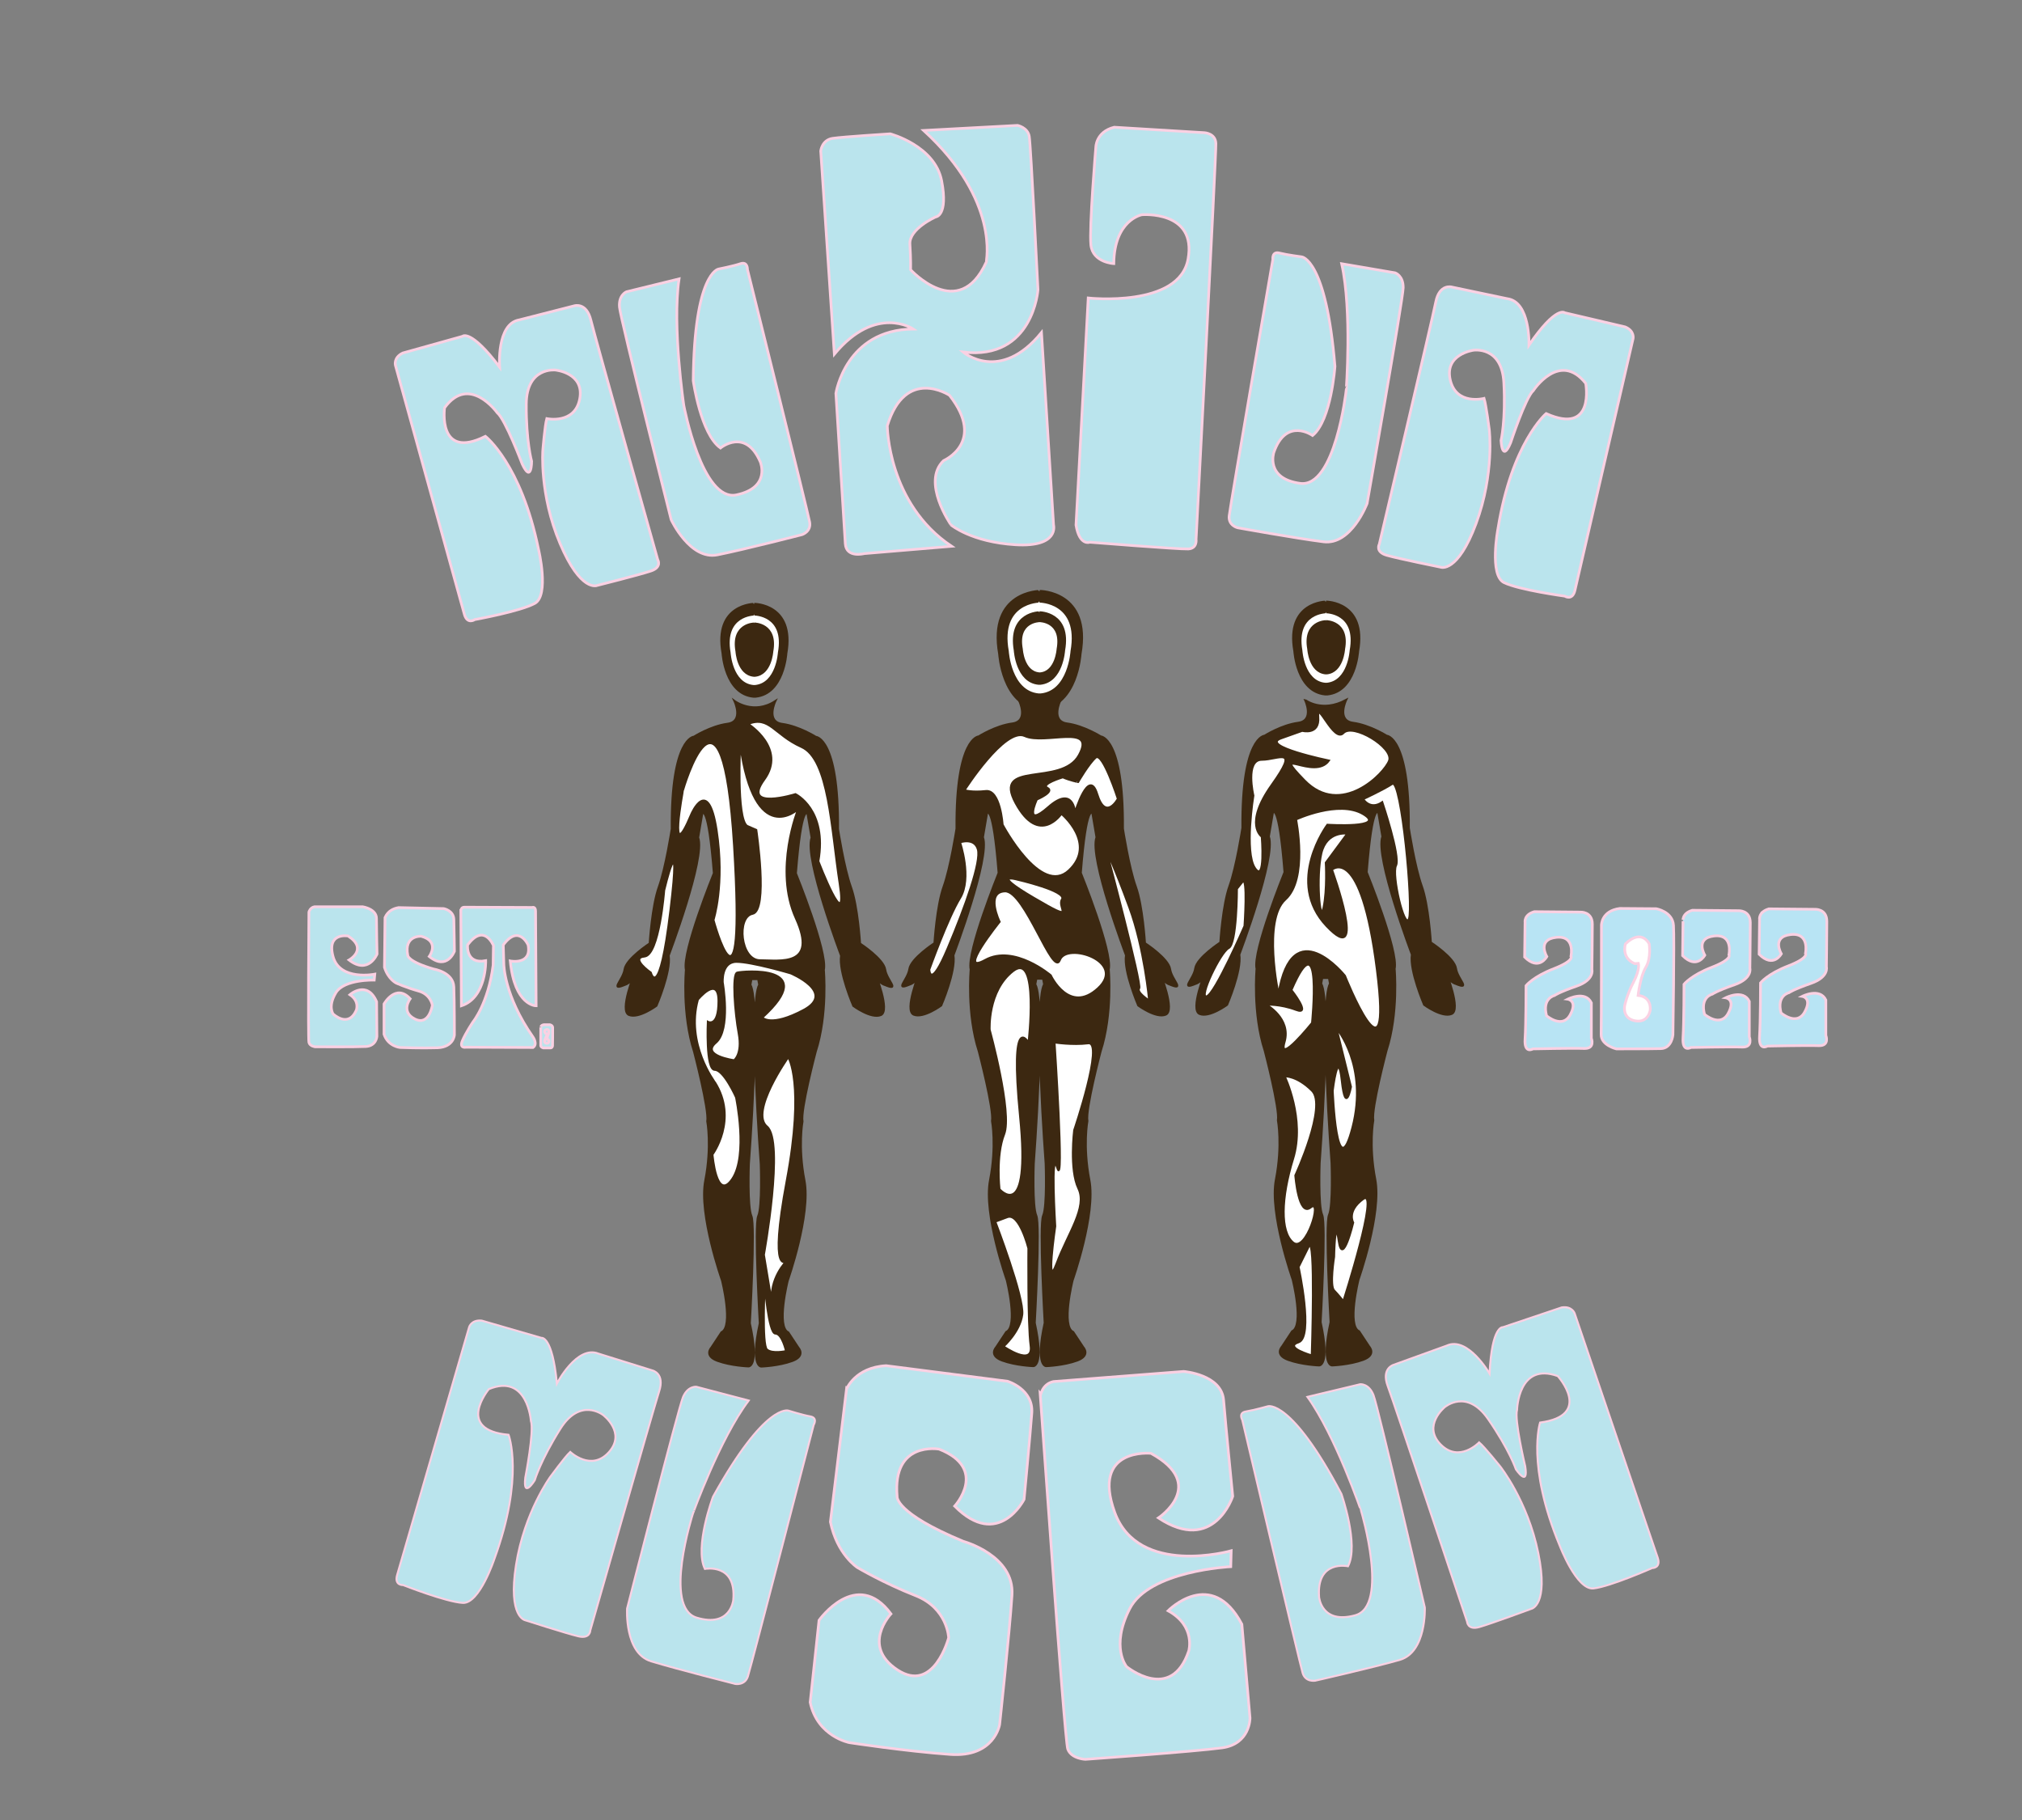 <?xml version="1.0" encoding="utf-8"?>
<!-- Generator: Adobe Illustrator 25.4.5, SVG Export Plug-In . SVG Version: 6.00 Build 0)  -->
<svg version="1.1" id="Layer_1" xmlns="http://www.w3.org/2000/svg" xmlns:xlink="http://www.w3.org/1999/xlink" x="0px" y="0px"
	 viewBox="0 0 1440 1296" style="enable-background:new 0 0 1440 1296;" xml:space="preserve">
<rect x="0" y="0" width="1440" height="1296" fill="#808080" stroke="none"/>
<style type="text/css">
	.st0{fill:none;stroke:#63C086;stroke-width:1.94;stroke-miterlimit:10;}
	.st1{fill:none;stroke:#63C086;stroke-width:1.419;stroke-miterlimit:10;}
	.st2{fill:none;stroke:#63C086;stroke-width:2.127;stroke-miterlimit:10;}
	.st3{fill:none;stroke:#B14D9D;stroke-width:1.902;stroke-miterlimit:10;}
	.st4{fill:none;stroke:#B14D9D;stroke-width:1.755;stroke-miterlimit:10;}
	.st5{fill:none;stroke:#B14D9D;stroke-width:0.951;stroke-miterlimit:10;}
	.st6{fill:none;stroke:#B14D9D;stroke-width:1.784;stroke-miterlimit:10;}
	.st7{fill:none;stroke:#B14D9D;stroke-width:1.749;stroke-miterlimit:10;}
	.st8{fill:none;stroke:#B14D9D;stroke-width:1.865;stroke-miterlimit:10;}
	.st9{fill:none;stroke:#B14D9D;stroke-width:1.72;stroke-miterlimit:10;}
	.st10{fill:#63C086;stroke:#9BCB4D;stroke-width:1.94;stroke-miterlimit:10;}
	.st11{fill:#63C086;stroke:#9BCB4D;stroke-width:0.75;stroke-miterlimit:10;}
	.st12{fill:#FFFFFF;stroke:#9BCB4D;stroke-width:0.75;stroke-miterlimit:10;}
	.st13{fill:#BAE4ED;stroke:#FAD1E3;stroke-width:1.94;stroke-miterlimit:10;}
	.st14{fill:#BAE4ED;stroke:#FAD1E3;stroke-width:1.419;stroke-miterlimit:10;}
	.st15{fill:#3C2811;stroke:#3C2811;stroke-width:1.419;stroke-miterlimit:10;}
	.st16{fill:#FFFFFF;stroke:#3C2811;stroke-width:1.419;stroke-miterlimit:10;}
	.st17{fill:#B8E4F4;stroke:#FAD1E3;stroke-width:1.94;stroke-miterlimit:10;}
	.st18{fill:#FFFFFF;stroke:#FAD1E3;stroke-width:1.94;stroke-miterlimit:10;}
</style>
<g>
	<path class="st0" d="M-847.4,967.4l86.5,11.1c0,0,18.5,5.6,17.2,22.7c-1.3,17.2-5.5,61.4-5.5,61.4s-18.2,36.2-49.4,4.8
		c0,0,24.4-26.6-11.1-40.6c0,0-33.4-6-29.9,33.7c0,0-1.9,11.7,47.2,32c0,0,36.5,9.9,34.6,38.3s-8.8,92.1-8.8,92.1
		s-3.7,23.5-35.1,21.3s-71.9-8.4-71.9-8.4s-22.8-4.3-27.9-28.7l6.3-58.4c0,0,26.7-37.7,51.2-4.6c0,0-21.5,22.7,4.6,39.9
		c26.2,17.2,36.5-22.9,36.5-22.9s-0.7-21-23.6-30c-22.9-9-41.4-20-41.4-20s-14.5-9.3-19.2-32.5l11.5-94.8
		C-875.4,984.1-869.6,968.6-847.4,967.4z"/>
	<path class="st1" d="M-945.3,992.2l-37.3-9.8c0,0-6.1-0.7-9.5,7.4s-39.8,150.5-39.8,150.5s-2,31.8,17.1,37.6s59.9,16.1,59.9,16.1
		s6.8,1.3,9-5.3s46.9-179.2,46.9-179.2s3.1-5-2.5-6c-5.6-1-15.5-4.1-15.5-4.1s-16.3-6.1-53.7,61.3c0,0-13.4,35.9-5.8,51.4
		c0,0,22.7-4.4,20.2,22.3c0,0-2,19.7-26.1,12.4s-2.7-73.8-2.7-73.8S-966,1019.6-945.3,992.2z"/>
	<path class="st1" d="M-1104.4,1148.7c0,0-12.6-1.8-6.7-39.4c5.9-37.6,24.5-62.9,24.5-62.9s10.4-14.2,14.1-17.6
		c0,0,14.9,14.2,27.5,0.2c12.6-14-4.1-26.5-4.1-26.5s-16.2-12.8-30.4,9.8c-14.2,22.6-18.3,36.7-18.3,36.7s-8.5,13.8-6.7-1.9
		c0,0,6.5-33.4,4-40.4c0,0-2.4-34.1-30-22.6c0,0-24.2,29.1,14.1,32.5c0,0,11.3,29.9-10.1,88.3c0,0-10.6,32.2-22.6,31.4
		c-12-0.7-42.4-12.7-42.4-12.7s-6.4,0.4-4.3-7.1c2.2-7.5,51.3-176.6,51.3-176.6s1.6-5.4,9-4.6l42.5,12.3c0,0,7.8-1.8,11,32.5
		c0,0,14.2-27.5,29.6-21.3l38.5,12c0,0,8.9,2.1,4.7,14.9c-4.1,12.8-49,170.1-49,170.1s0,6.3-8.5,4.3S-1104.4,1148.7-1104.4,1148.7z"
		/>
	<path class="st1" d="M-547.4,989.7l37.6-9c0,0,6.1-0.6,9.4,7.6c3.3,8.1,36.6,151.4,36.6,151.4s1.3,31.8-17.9,37.3
		c-19.2,5.5-60.2,14.8-60.2,14.8s-6.9,1.2-8.9-5.5c-2-6.6-43-180.2-43-180.2s-3-5.1,2.6-6s15.6-3.7,15.6-3.7s16.5-5.7,52.4,62.4
		c0,0,12.7,36.2,4.7,51.5c0,0-22.6-4.9-20.6,21.9c0,0,1.6,19.7,25.8,13c24.3-6.7,4.3-73.7,4.3-73.7S-527.4,1017.4-547.4,989.7z"/>
	<path class="st1" d="M-387.9,1140.6c0,0,12.5-2.4,4.9-39.7c-7.5-37.3-27.2-61.8-27.2-61.8s-11-13.7-14.9-17c0,0-14.2,14.9-27.4,1.5
		s2.9-26.6,2.9-26.6s15.6-13.5,30.8,8.4c15.2,21.9,19.9,35.9,19.9,35.9s9.1,13.4,6.6-2.2c0,0-7.9-33-5.8-40.2c0,0,0.8-34.2,29-24
		c0,0,25.5,28-12.6,33.1c0,0-9.9,30.3,14,87.7c0,0,12,31.6,24,30.4c11.9-1.3,41.8-14.5,41.8-14.5s6.4,0.1,4-7.3
		c-2.5-7.4-59.2-174.1-59.2-174.1s-1.8-5.3-9.2-4.2l-41.9,14.1c0,0-7.8-1.5-9.5,33c0,0-15.5-26.8-30.5-19.9l-37.9,13.7
		c0,0-8.8,2.5-4.1,15.1c4.7,12.6,56.5,167.7,56.5,167.7s0.3,6.3,8.7,3.9S-387.9,1140.6-387.9,1140.6z"/>
	<path class="st0" d="M-728.4,978.8l92.8-7.2c0,0,26.9,2.1,28.4,20.4s6.5,68.5,6.5,68.5s-13.4,41.5-52.9,15.4c0,0,35.6-23.6-5.3-46
		c0,0-42.6-4.4-25.9,41.9c16.7,46.3,83,27.5,83,27.5l-0.3,11.3c0,0-58.1,2.7-72,30c-13.9,27.3-2.2,41.2-2.2,41.2
		s31.8,26.1,44.3-11.2c0,0,5.2-17.7-14.7-28.6c0,0,30.9-31.5,52.5,9.6l5.8,66.8c0,0,0.2,18.4-19.8,21.2c-20,2.7-97.5,8.2-97.5,8.2
		s-10.1-0.4-12.5-7.4S-737.7,989-737.7,989S-736.5,980.6-728.4,978.8z"/>
</g>
<g>
	<path class="st1" d="M-994.9,189.6l-37.5,9.2c0,0-5.7,2.3-4.9,11c0.8,8.7,36.8,151.3,36.8,151.3s13.4,28.9,32.9,25
		s60.3-14.4,60.3-14.4s6.6-2.1,5.4-8.9S-946,182.9-946,182.9s0.3-5.9-5-4.1c-5.4,1.8-15.6,3.8-15.6,3.8s-17.3,2.5-18,79.5
		c0,0,5.3,38,19.4,47.9c0,0,17.8-14.7,28.4,10c0,0,7.6,18.2-17,23.4c-24.6,5.2-37.5-63.6-37.5-63.6S-1000,223.4-994.9,189.6z"/>
	<path class="st1" d="M-1053.3,407.8c0,0-11.6,5.1-26.4-30c-14.8-35.1-12.2-66.4-12.2-66.4s1.4-17.5,2.8-22.4
		c0,0,20.1,4.3,23.5-14.2c3.4-18.5-17.4-20.4-17.4-20.4s-20.5-2.4-20.7,24.2c-0.2,26.6,3.8,40.8,3.8,40.8s0,16.2-6.7,1.9
		c0,0-12-31.8-17.8-36.5c0,0-19.9-27.8-37.5-3.5c0,0-5.3,37.5,29.1,20.3c0,0,25.3,19.5,37.8,80.4c0,0,7.9,32.9-2.7,38.6
		c-10.6,5.7-42.7,11.5-42.7,11.5s-5.3,3.7-7.4-3.8c-2.1-7.5-49.1-177.3-49.1-177.3s-1.5-5.4,5.2-8.7l42.6-11.9
		c0,0,5.6-5.6,26.4,21.9c0,0-2.3-30.9,14-33.6l39.1-10c0,0,8.7-2.9,11.9,10.2c3.2,13.1,47.6,170.5,47.6,170.5s3.3,5.4-4.9,8.1
		C-1023.4,400.4-1053.3,407.8-1053.3,407.8z"/>
	<path class="st1" d="M-523.1,178.8l38.1,6.5c0,0,5.8,1.9,5.7,10.6c-0.2,8.8-25.7,153.6-25.7,153.6s-11.2,29.8-31,27.3
		c-19.8-2.5-61.2-10-61.2-10s-6.8-1.6-6-8.5c0.7-6.9,31.1-182.6,31.1-182.6s-0.8-5.9,4.7-4.5s15.8,2.7,15.8,2.7s17.4,1.2,23.7,78
		c0,0-2.6,38.3-15.9,49.2c0,0-18.8-13.3-27.6,12c0,0-6.3,18.7,18.7,22.1s32.8-66.1,32.8-66.1S-515.5,212.2-523.1,178.8z"/>
	<path class="st1" d="M-452.4,394.9c0,0,11.9,4.5,25.1-31.1s9.4-66.9,9.4-66.9s-2.2-17.4-3.7-22.2c0,0-19.9,5.2-24.1-13.2
		c-4.2-18.3,16.5-21.1,16.5-21.1s20.4-3.3,21.7,23.3s-2,41-2,41s0.7,16.2,6.8,1.6c0,0,10.6-32.3,16.2-37.2c0,0,18.7-28.6,37.3-5.1
		c0,0,6.9,37.2-28.2,21.5c0,0-24.4,20.6-34.3,82c0,0-6.4,33.2,4.4,38.4c10.8,5.2,43.2,9.6,43.2,9.6s5.4,3.5,7.2-4.1
		c1.8-7.6,41.4-179.2,41.4-179.2s1.3-5.5-5.6-8.4l-43.1-10.1c0,0-5.9-5.4-25.4,23c0,0,1-30.9-15.5-33l-39.5-8.3
		c0,0-8.8-2.5-11.4,10.7c-2.6,13.2-40.2,172.4-40.2,172.4s-3.1,5.5,5.3,7.9S-452.4,394.9-452.4,394.9z"/>
	<path class="st2" d="M-685,81.6l64.3,3.9c0,0,7.8,0.4,8.1,7.6c0.3,7.2-14.1,281.9-14.1,281.9s1,6.6-5.6,6.9s-70.1-4.8-70.1-4.8
		s-7.3,2.9-9.8-12.2l8.7-161.7c0,0,64.8,7.1,71.1-27.7c6.3-34.9-32.9-31.6-32.9-31.6s-19.7,3.6-20,34.8c0,0-14.9-0.7-16.3-13.2
		s3.5-69.5,3.5-69.5S-698.2,84.9-685,81.6z"/>
	<path class="st2" d="M-820.7,83.9l66.9-3.6c0,0,7.3,1.5,8.3,7.9c1.1,6.5,6.2,109.1,6.2,109.1s-3.4,50.4-53.3,44.4
		c0,0,26.2,22.5,55.8-13.9l8.6,137c0,0,4.3,16-27.1,14.1c-31.4-1.9-45.9-14.1-45.9-14.1s-21.5-30.6-5.5-45.9c0,0,30.5-13,4.2-46.5
		c0,0-31.3-20.8-44.3,21.7c0,0,0.2,55.4,45.8,85.8L-863,385c0,0-12.8,3.4-13.5-7s-6.7-107.1-6.7-107.1s6.9-45.4,55.1-45.8
		c0,0-26.5-17.9-56.2,17.9l-9.7-144.7c0,0,0.8-7.9,8.6-9c7.7-1.1,40.9-3.2,40.9-3.2s31.8,8.4,36.6,33.5c4.8,25.1-4.3,25.7-4.3,25.7
		s-19,8.4-18.3,19.4c0.7,11,0.5,18.2,0.5,18.2s34.3,37.6,53.8-5.3C-776.3,177.5-766.1,133.9-820.7,83.9z"/>
</g>
<g>
	<g>
		<path class="st3" d="M-926.4,494.1c0,0-7.1,14.7,4.9,16.3c11.9,1.6,23.9,9.2,23.9,9.2s16.3,0.5,15.8,65.7c0,0,4.3,27.7,9.2,41.3
			s6.5,40.2,6.5,40.2s16.8,10.9,17.9,18.5c1.1,7.6,11.1,15.7-0.2,11c0,0-5.4-1.4-6.9-8.3c0,0,10.9,26.8,4,29.7
			c-6.9,2.9-19.6-6.5-19.6-6.5s-10.5-24.3-8.7-35.8c0,0-26.4-69.5-21-84l-2.9-17c0,0-4.3-8.3-8.3,42.4c0,0,22.8,56.1,19.9,68.8
			c0,0,2.9,31.5-5.8,58.3c0,0-10.9,41.3-9.4,49.6c0,0-3.3,17.7,1.4,42c4.7,24.3-11.9,71.3-11.9,71.3s-8.3,33,0.4,36.9l7.2,10.9
			c0,0,5.4,5.8-4.3,9.4c-9.8,3.6-22.1,4-22.1,4s-8,0.7-1.1-30.8c0,0-4-69.9-1.1-76.4c2.9-6.5,1.8-36.9,1.8-36.9
			s-8.7-114.4-1.1-127.8l-1.1-5.8l-3.6,1.8h3.1l-3.6-1.8l-1.1,5.8c7.6,13.4-1.1,127.8-1.1,127.8s-1.1,30.4,1.8,36.9
			c2.9,6.5-1.1,76.4-1.1,76.4c6.9,31.5-1.1,30.8-1.1,30.8s-12.3-0.4-22.1-4c-9.8-3.6-4.3-9.4-4.3-9.4l7.2-10.9
			c8.7-4,0.4-36.9,0.4-36.9s-16.7-47.1-11.9-71.3c4.7-24.3,1.4-42,1.4-42c1.4-8.3-9.4-49.6-9.4-49.6c-8.7-26.8-5.8-58.3-5.8-58.3
			c-2.9-12.7,19.9-68.8,19.9-68.8c-4-50.7-8.3-42.4-8.3-42.4l-2.9,17c5.4,14.5-21,84-21,84c1.8,11.6-8.7,35.8-8.7,35.8
			s-12.7,9.4-19.6,6.5c-6.9-2.9,4-29.7,4-29.7c-1.4,6.9-6.9,8.3-6.9,8.3c-11.2,4.7-1.3-3.4-0.2-11c1.1-7.6,17.9-18.5,17.9-18.5
			s1.6-26.6,6.5-40.2c4.9-13.6,9.2-41.3,9.2-41.3c-0.5-65.2,15.8-65.7,15.8-65.7s11.9-7.6,23.9-9.2c11.9-1.6,4.9-16.3,4.9-16.3
			S-942,504.3-926.4,494.1z"/>
		<path class="st3" d="M-941.3,425c0,0,29,0,22.8,35.3c0,0-1.7,28.8-21.9,30.8h-1.6c-20.2-2-21.9-30.8-21.9-30.8
			C-970.3,425-941.3,425-941.3,425"/>
		<path class="st3" d="M-941.3,432.6c0,0,22.4,0,17.5,27.2c0,0-1.3,22.1-16.9,23.7h-1.3c-15.6-1.5-16.9-23.7-16.9-23.7
			C-963.6,432.6-941.3,432.6-941.3,432.6"/>
		<path class="st3" d="M-941.3,438.9c0,0,16.4,0,12.8,19.9c0,0-1,16.2-12.3,17.3h-0.9c-11.4-1.1-12.3-17.3-12.3-17.3
			C-957.6,438.9-941.3,438.9-941.3,438.9"/>
		<path class="st3" d="M-986.1,574.5c0,0,11.9-27.7,17.9,11.4c6,39.1-2.2,64.1-2.2,64.1s23,84.4,14.7-52.7
			c-8.4-137-36.4-39.7-36.4-39.7S-1002.9,614.7-986.1,574.5z"/>
		<path class="st3" d="M-945.8,510.4c0,0,27.7,17.4,11.4,39.7c-16.3,22.3,22.3,10.3,22.3,10.3s22.8,10.9,16.3,47.8
			c0,0,21.2,54.9,15.2,15.8s-7.6-88.5-27.2-97.2C-927.3,518-930.6,504.5-945.8,510.4z"/>
		<path class="st3" d="M-939.9,585.9c0,0,8.7,57.6-2.7,59.7c-11.4,2.2-8.7,33.1,5.4,33.1s41.3,4.9,25.5-29.9
			c-15.8-34.8,1.6-77.7,1.6-77.7s-31,28.8-41.3-46.2c0,0-2.7,52.7,4.9,58.1L-939.9,585.9z"/>
		<path class="st4" d="M-1005.6,629c0,0-3.5,46.1-14,47.1s4.5,11.5,4.5,11.5s6,22,14-44.6S-1005.6,629-1005.6,629z"/>
		<path class="st5" d="M-981.5,706.8c0,0,14.7-17.9,14.7,1.1c0,19-7.6,14.7-7.6,14.7s-1.6,34.2,4.9,34.2c6.5,0,15.2,19.6,15.2,19.6
			s8.7,41.3-2.7,58.1s-14.1-17.4-14.1-17.4s18.5-25,1.6-51.6C-969.6,765.5-990.2,738.3-981.5,706.8z"/>
		<path class="st3" d="M-935.6,719.6c41.8-38-14.1-33.1-17.9-32c-3.8,1.1-1.6,28.8,1.1,43.4c2.7,14.7-3.3,19-3.3,19
			s-23.9-3.3-13-12.5c10.9-9.2,4.9-42.9,4.9-42.9s-1.1-14.7,9.8-14.7s38.6,8.2,38.6,8.2s32.6,13.6,9.2,26.1
			C-929.6,726.6-935.6,719.6-935.6,719.6z"/>
		<path class="st3" d="M-918.7,957c0,0-9.8,2.2-13.6-1.1c-3.8-3.3-1.6-46.7-1.6-46.7s2.7,35.3,7.6,35.3
			C-921.5,944.5-918.7,957-918.7,957z"/>
		<path class="st3" d="M-928.5,923.2c3,19.7-6-34.8-6-34.8s14.7-80.9,2.2-91.3c-12.5-10.3,15.2-49.4,15.2-49.4s11.9,18.5-1.1,88
			c-13,69.5,0,57,0,57S-931.2,905.3-928.5,923.2z"/>
	</g>
	<g>
		<path class="st3" d="M-723.5,493.9c0,0-7.1,14.7,4.9,16.3c11.9,1.6,23.9,9.2,23.9,9.2s16.3,0.5,15.8,65.7c0,0,4.3,27.7,9.2,41.3
			c4.9,13.6,6.5,40.2,6.5,40.2s16.8,10.9,17.9,18.5c1.1,7.6,11.1,15.7-0.2,11c0,0-5.4-1.4-6.9-8.3c0,0,10.9,26.8,4,29.7
			c-6.9,2.9-19.6-6.5-19.6-6.5s-10.5-24.3-8.7-35.8c0,0-26.4-69.5-21-84l-2.9-17c0,0-4.3-8.3-8.3,42.4c0,0,22.8,56.1,19.9,68.8
			c0,0,2.9,31.5-5.8,58.3c0,0-10.9,41.3-9.4,49.6c0,0-3.3,17.7,1.4,42c4.7,24.3-11.9,71.3-11.9,71.3s-8.3,33,0.4,36.9l7.2,10.9
			c0,0,5.4,5.8-4.3,9.4c-9.8,3.6-22.1,4-22.1,4s-8,0.7-1.1-30.8c0,0-4-69.9-1.1-76.4c2.9-6.5,1.8-36.9,1.8-36.9
			s-8.7-114.4-1.1-127.8l-1.1-5.8l-3.6,1.8h3.1l-3.6-1.8l-1.1,5.8c7.6,13.4-1.1,127.8-1.1,127.8s-1.1,30.4,1.8,36.9
			c2.9,6.5-1.1,76.4-1.1,76.4c6.9,31.5-1.1,30.8-1.1,30.8s-12.3-0.4-22.1-4c-9.8-3.6-4.3-9.4-4.3-9.4l7.2-10.9
			c8.7-4,0.4-36.9,0.4-36.9s-16.7-47.1-11.9-71.3c4.7-24.3,1.4-42,1.4-42c1.4-8.3-9.4-49.6-9.4-49.6c-8.7-26.8-5.8-58.3-5.8-58.3
			c-2.9-12.7,19.9-68.8,19.9-68.8c-4-50.7-8.3-42.4-8.3-42.4l-2.9,17c5.4,14.5-21,84-21,84c1.8,11.6-8.7,35.8-8.7,35.8
			s-12.7,9.4-19.6,6.5c-6.9-2.9,4-29.7,4-29.7c-1.4,6.9-6.9,8.3-6.9,8.3c-11.2,4.7-1.3-3.4-0.2-11c1.1-7.6,17.9-18.5,17.9-18.5
			s1.6-26.6,6.5-40.2s9.2-41.3,9.2-41.3c-0.5-65.2,15.8-65.7,15.8-65.7s11.9-7.6,23.9-9.2c12-1.6,4.9-16.3,4.9-16.3"/>
		<path class="st3" d="M-738,415.8c0,0,36.9,0,29,44.9c0,0-2.2,36.6-27.9,39.1h-2.1c-25.7-2.5-27.9-39.1-27.9-39.1
			C-774.9,415.8-737.9,415.8-738,415.8"/>
		<path class="st3" d="M-738.2,423.4c0,0,29,0,22.8,35.3c0,0-1.7,28.8-21.9,30.8h-1.6c-20.2-2-21.9-30.8-21.9-30.8
			C-767.2,423.4-738.1,423.4-738.2,423.4"/>
		<path class="st3" d="M-738.2,431c0,0,22.4,0,17.5,27.2c0,0-1.3,22.1-16.9,23.7h-1.3c-15.6-1.5-16.9-23.7-16.9-23.7
			C-760.5,431-738.1,431-738.2,431"/>
		<path class="st3" d="M-738.2,437.3c0,0,16.4,0,12.8,19.9c0,0-1,16.2-12.3,17.3h-0.9c-11.4-1.1-12.3-17.3-12.3-17.3
			C-754.5,437.3-738.1,437.3-738.2,437.3"/>
		<path class="st3" d="M-791.7,557.7c0,0,28.8-45.1,42.9-38.6c14.1,6.5,51.1-9.2,38.6,13.6c-12.5,22.8-61.9,3.3-45.1,34.2
			s32.6,7.6,32.6,7.6s25.5,21.2,5.4,40.2c-20.1,19-47.3-32.6-47.3-32.6s-1.6-25-11.9-23.9C-786.8,559.3-791.7,557.7-791.7,557.7z"/>
		<path class="st3" d="M-721.6,548.5c0,0-16.3,4.9-10.9,7.6c5.4,2.7-7.6,8.2-7.6,8.2s-9.8,21.2,8.2,5.4c17.9-15.8,19,3.8,19,3.8
			s9.8-32.6,15.8-13c6,19.5,14.7,3.3,14.7,3.3s-10.9-33.7-15.8-29.3c-4.9,4.3-12.5,17.4-12.5,17.4S-716.7,550.6-721.6,548.5z"/>
		<path class="st3" d="M-766.7,651.4c0,0-10.3-21.2,3.8-21.7c14.1-0.5,34.2,61.9,39.1,48.9c4.9-13,47.8,1.1,27.2,20.1
			c-20.6,19-33.7-9.2-33.7-9.2s-26.1-22.3-46.7-10.9C-797.6,690-766.7,651.4-766.7,651.4z"/>
		<path class="st3" d="M-754.2,621.2c0,0,35.8,8.2,32,14.1c-3.8,6,11.4,17.4-20.1-1.1C-773.7,615.8-754.2,621.2-754.2,621.2z"/>
		<path class="st3" d="M-690.6,600.5c0,0,25.5,95.6,23.4,98.3c-2.2,2.7,7.1,8.7,7.1,8.7s-3.3-36.9-14.1-66.3
			S-690.6,600.5-690.6,600.5z"/>
		<path class="st6" d="M-794.8,594.7c0,0,8.7,25.5,0,39.7c-8.7,14.3-21.9,50.9-21.9,50.9s0.5,14.8,13.2-15.3
			c12.7-30.1,23.9-61.6,21.4-70.3C-784.6,591.2-794.8,594.7-794.8,594.7z"/>
		<path class="st3" d="M-773.7,728.2c0,0,16.3,59.2,10.3,74.4c-6,15.2-3.3,39.1-3.3,39.1s22.3,25.5,14.7-51.6
			c-7.6-77.1,6-52.7,6-52.7s7.6-65.2-10.9-51.1C-775.4,700.5-773.7,728.2-773.7,728.2z"/>
		<path class="st7" d="M-727.6,737.3c0,0,7,105.4,2,89.4s-1.5,41.5-1.5,41.5s-7,47.9,1,26.5c8-21.5,22-40,15.5-53.4
			c-6.5-13.5-3-41.5-3-41.5s21.5-63.4,10-61.9C-715.1,739.3-727.6,737.3-727.6,737.3z"/>
		<path class="st8" d="M-769.7,864.9c0,0,20.8,54.2,19.2,66.3c-1.6,12.2-13.3,22.6-13.3,22.6s21.4,14.8,19.3-0.5
			c-2.1-15.4-1.6-69.4-1.6-69.4s-6.4-25.4-15-22.2C-769.7,864.9-769.7,864.9-769.7,864.9z"/>
	</g>
	<g>
		<path class="st3" d="M-519.9,493.3c0,0-7.1,14.7,4.9,16.3c11.9,1.6,23.9,9.2,23.9,9.2s16.3,0.5,15.8,65.7c0,0,4.3,27.7,9.2,41.3
			s6.5,40.2,6.5,40.2s16.8,10.9,17.9,18.5c1.1,7.6,11.1,15.7-0.2,11c0,0-5.4-1.4-6.9-8.3c0,0,10.9,26.8,4,29.7
			c-6.9,2.9-19.6-6.5-19.6-6.5s-10.5-24.3-8.7-35.8c0,0-26.4-69.5-21-84l-2.9-17c0,0-4.3-8.3-8.3,42.4c0,0,22.8,56.1,19.9,68.8
			c0,0,2.9,31.5-5.8,58.3c0,0-10.9,41.3-9.4,49.6c0,0-3.3,17.7,1.4,42c4.7,24.3-11.9,71.3-11.9,71.3s-8.3,33,0.4,36.9l7.2,10.9
			c0,0,5.4,5.8-4.3,9.4c-9.8,3.6-22.1,4-22.1,4s-8,0.7-1.1-30.8c0,0-4-69.9-1.1-76.4c2.9-6.5,1.8-36.9,1.8-36.9
			s-8.7-114.4-1.1-127.8l-1.1-5.8l-3.6,1.8h3.1l-3.6-1.8l-1.1,5.8c7.6,13.4-1.1,127.8-1.1,127.8s-1.1,30.4,1.8,36.9
			c2.9,6.5-1.1,76.4-1.1,76.4c6.9,31.5-1.1,30.8-1.1,30.8s-12.3-0.4-22.1-4c-9.8-3.6-4.3-9.4-4.3-9.4l7.2-10.9
			c8.7-4,0.4-36.9,0.4-36.9s-16.7-47.1-11.9-71.3c4.7-24.3,1.4-42,1.4-42c1.4-8.3-9.4-49.6-9.4-49.6c-8.7-26.8-5.8-58.3-5.8-58.3
			c-2.9-12.7,19.9-68.8,19.9-68.8c-4-50.7-8.3-42.4-8.3-42.4l-2.9,17c5.4,14.5-21,84-21,84c1.8,11.6-8.7,35.8-8.7,35.8
			s-12.7,9.4-19.6,6.5c-6.9-2.9,4-29.7,4-29.7c-1.4,6.9-6.9,8.3-6.9,8.3c-11.2,4.7-1.3-3.4-0.2-11c1.1-7.6,17.9-18.5,17.9-18.5
			s1.6-26.6,6.5-40.2s9.2-41.3,9.2-41.3c-0.5-65.2,15.8-65.7,15.8-65.7s11.9-7.6,23.9-9.2c11.9-1.6,4.9-16.3,4.9-16.3
			S-537.3,502.7-519.9,493.3z"/>
		<path class="st3" d="M-534.1,423.4c0,0,29,0,22.8,35.3c0,0-1.7,28.8-21.9,30.8h-1.6c-20.2-2-21.9-30.8-21.9-30.8
			C-563.1,423.4-534,423.4-534.1,423.4"/>
		<path class="st3" d="M-534.1,431c0,0,22.4,0,17.5,27.2c0,0-1.3,22.1-16.9,23.7h-1.3c-15.6-1.5-16.9-23.7-16.9-23.7
			C-556.4,431-534,431-534.1,431"/>
		<path class="st3" d="M-534.1,437.3c0,0,16.4,0,12.8,19.9c0,0-1,16.2-12.3,17.3h-0.9c-11.4-1.1-12.3-17.3-12.3-17.3
			C-550.4,437.3-534,437.3-534.1,437.3"/>
		<path class="st3" d="M-551.2,515.3c0,0,12.5,3.3,11.4-9.8s11.1,18.7,17.9,11.4c6.8-7.3,35.8,10.3,32.6,19.6
			c-3.3,9.2-34.3,40.8-60.3,14.1c-25-25.7,7.1,0.5,17.4-14.1c0,0-49.4-10.3-34.2-15.8C-551.2,515.3-551.2,515.3-551.2,515.3z"/>
		<path class="st3" d="M-585.9,561.5c0,0-6-25.5,6-25.5c11.9,0,27.2-10.3,7.1,17.9c-20.1,28.2-7.1,36.9-7.1,36.9s2.7,33.7-4.9,22.3
			C-592.5,601.7-585.9,561.5-585.9,561.5z"/>
		<path class="st3" d="M-568,702.7c9.8-59.8,47.3-13,47.3-13s34.2,85.8,22.8-4.3c-11.4-90.2-32-71.2-32-71.2s26.1,71.7-3.8,40.2
			c-29.9-31.5,0.5-72.2,0.5-72.2s42.9,2.7,25.5-7.6c-17.4-10.3-47.8,3.8-47.8,3.8s8.7,42.4-7.6,57C-579.4,650-568,702.7-568,702.7z"
			/>
		<path class="st3" d="M-519,588.5c0,0-14.7-2.2-18.5,14.1c-3.8,16.3-1.1,51.6,1.6,38.6c2.7-13,1.6-32,1.6-32L-519,588.5z"/>
		<path class="st3" d="M-507.7,563.9c0,0,4.9,8.2,13.6,2.2c0,0,13,38.6,9.8,45.1c-3.3,6.5,6,46.2,9.2,38
			c3.3-8.2-5.4-100.5-11.9-96.1C-493.6,557.4-507.7,563.9-507.7,563.9z"/>
		<path class="st9" d="M-597.6,627.8c0,0,0,39.3-5.9,42.2c-5.9,3-21.6,35.9-15.7,34.4c5.9-1.5,27-50.1,27-50.1s2.5-36.3-1.5-31.4
			C-597.6,627.8-597.6,627.8-597.6,627.8z"/>
		<path class="st3" d="M-576.7,710.3c0,0,17.9,9.8,13,26.6c-4.9,16.8,19.6-13.6,19.6-13.6s7.6-75-14.7-23.4c0,0,14.7,18.5,3.3,14.1
			C-566.9,709.8-576.7,710.3-576.7,710.3z"/>
		<path class="st3" d="M-526.7,727.2c0,0,22.8,26.6,11.4,70.6c-11.4,44-14.1-26.1-14.1-26.1s3.8-32,6.5-7.1c2.7,25,6.5,4.3,6.5,4.3
			L-526.7,727.2z"/>
		<path class="st3" d="M-563.7,761.4c0,0,14.7,30.4,6,58.7c-8.7,28.2-9.2,52.1,0,59.7s21.2-32,12.5-25c-8.7,7.1-10.9-22.8-10.9-22.8
			s22.8-49.4,11.9-60.3C-555,760.8-563.7,761.4-563.7,761.4z"/>
		<path class="st3" d="M-521.8,921.6c0,0,26.1-81.5,14.1-72.8c-11.9,8.7-7.1,16.8-7.1,16.8s-7.6,32-10.3,13
			c-2.7-19-3.3,11.4-3.3,11.4s-3.3,20.6,0,23.9C-525.1,917.3-521.8,921.6-521.8,921.6z"/>
		<path class="st3" d="M-553.7,897.1c0,0,10.9,50,0,53.6c-10.9,3.6,9.4,9.4,9.4,9.4s2.9-87.6-2.2-77.5S-553.7,897.1-553.7,897.1z"/>
	</g>
</g>
<g>
	<path class="st10" d="M619.9,1323.4v78c0,0-1,3.3-3.1,3.3c-2.1,0-12.9-0.2-12.9-0.2s-3.1,0.5-3.6-3.5c-0.5-4-0.2-52.6-0.2-52.6
		s8.4,12,14.5-0.5c0,0,2.6-9.9-7.8-11.2c0,0-4.5,0.2-7.4,4.8c0,0-4.3,0.3-1.5-10.6c2.8-10.9,14.2-10.4,14.2-10.4
		S617.5,1320.7,619.9,1323.4z"/>
	<path class="st10" d="M830.8,1322.9v78c0,0-1,3.3-3.1,3.3c-2.1,0-12.9-0.2-12.9-0.2s-3.1,0.5-3.6-3.5c-0.5-4-0.2-52.6-0.2-52.6
		s8.4,12,14.5-0.5c0,0,2.6-9.9-7.8-11.2c0,0-4.5,0.2-7.4,4.8c0,0-4.3,0.3-1.5-10.6c2.8-10.9,14.2-10.4,14.2-10.4
		S828.4,1320.3,830.8,1322.9z"/>
	<path class="st10" d="M860.6,1322.9v78c0,0-1,3.3-3.1,3.3s-12.9-0.2-12.9-0.2s-3.1,0.5-3.6-3.5s-0.2-52.6-0.2-52.6s8.4,12,14.5-0.5
		c0,0,2.6-9.9-7.8-11.2c0,0-4.5,0.2-7.4,4.8c0,0-4.3,0.3-1.5-10.6c2.8-10.9,14.2-10.4,14.2-10.4S858.1,1320.3,860.6,1322.9z"/>
	<g>
		<path class="st11" d="M628.8,1389.2l4.3,0c0,0,1.9,0.3,2,2c0.1,1.6-0.1,12.9-0.1,12.9s-0.1,1.6-1.4,1.6c-1.3,0-5.2,0-5.2,0
			s-1.8-0.4-1.8-1.7s0-12.9,0-12.9S626.6,1389.5,628.8,1389.2z"/>
		<path class="st12" d="M631,1395.7c0,0,0.2,0.7-0.6,2.2s-1,2.7-1,2.7s-0.4,1.5,1.2,1.8c1.6,0.3,1.8-1.2,1.8-1.2s0.3-1.6-1.4-1.7
			c0,0,0.3-2.2,0.9-3.3s0.4-2.8,0.4-2.8s-0.9-1.9-2.8,0c0,0-0.5,1.6,1.1,2.3L631,1395.7z"/>
	</g>
</g>
<g>
	<g>
		<path class="st13" d="M631.1,972.5l86.5,11.1c0,0,18.5,5.6,17.2,22.7c-1.3,17.2-5.5,61.4-5.5,61.4s-18.2,36.2-49.4,4.8
			c0,0,24.4-26.6-11.1-40.6c0,0-33.4-6-29.9,33.7c0,0-1.9,11.7,47.2,32c0,0,36.5,9.9,34.6,38.3s-8.8,92.1-8.8,92.1
			s-3.7,23.5-35.1,21.3c-31.4-2.2-71.9-8.4-71.9-8.4s-22.8-4.3-27.9-28.7l6.3-58.4c0,0,26.7-37.7,51.2-4.6c0,0-21.5,22.7,4.6,39.9
			s36.5-22.9,36.5-22.9s-0.7-21-23.6-30c-22.9-9-41.4-20-41.4-20s-14.5-9.3-19.2-32.5l11.5-94.8
			C603.1,989.1,608.9,973.7,631.1,972.5z"/>
		<path class="st14" d="M533.2,997.3l-37.3-9.8c0,0-6.1-0.7-9.5,7.4s-39.8,150.5-39.8,150.5s-2,31.8,17.1,37.6s59.9,16.1,59.9,16.1
			s6.8,1.3,9-5.3s46.9-179.2,46.9-179.2s3.1-5-2.5-6c-5.6-1-15.5-4.1-15.5-4.1s-16.3-6.1-53.7,61.3c0,0-13.4,35.9-5.8,51.4
			c0,0,22.7-4.4,20.2,22.3c0,0-2,19.7-26.1,12.4s-2.7-73.8-2.7-73.8S512.6,1024.6,533.2,997.3z"/>
		<path class="st14" d="M374.2,1153.8c0,0-12.6-1.8-6.7-39.4c5.9-37.6,24.5-62.9,24.5-62.9s10.4-14.2,14.1-17.6
			c0,0,14.9,14.2,27.5,0.2c12.6-14-4.1-26.5-4.1-26.5s-16.2-12.8-30.4,9.8c-14.2,22.6-18.3,36.7-18.3,36.7s-8.5,13.8-6.7-1.9
			c0,0,6.5-33.4,4-40.4c0,0-2.4-34.1-30-22.6c0,0-24.2,29.1,14.1,32.5c0,0,11.3,29.9-10.1,88.3c0,0-10.6,32.2-22.6,31.4
			c-12-0.7-42.4-12.7-42.4-12.7s-6.4,0.4-4.3-7.1c2.2-7.5,51.3-176.6,51.3-176.6s1.6-5.4,9-4.6l42.5,12.3c0,0,7.7-1.8,11,32.5
			c0,0,14.2-27.5,29.6-21.3l38.5,12c0,0,8.9,2.1,4.7,14.9c-4.1,12.8-49,170.1-49,170.1s0,6.3-8.5,4.3S374.2,1153.8,374.2,1153.8z"/>
		<path class="st14" d="M931.1,994.7l37.6-9c0,0,6.1-0.6,9.4,7.6c3.3,8.1,36.6,151.4,36.6,151.4s1.3,31.8-17.9,37.3
			s-60.2,14.8-60.2,14.8s-6.9,1.2-8.9-5.5c-2-6.6-43-180.2-43-180.2s-3-5.1,2.6-6c5.6-0.9,15.6-3.7,15.6-3.7s16.5-5.7,52.4,62.4
			c0,0,12.7,36.2,4.7,51.5c0,0-22.6-4.9-20.6,21.9c0,0,1.6,19.7,25.8,13c24.3-6.7,4.3-73.7,4.3-73.7S951.1,1022.5,931.1,994.7z"/>
		<path class="st14" d="M1090.6,1145.6c0,0,12.5-2.4,4.9-39.7s-27.2-61.8-27.2-61.8s-11-13.7-14.9-17c0,0-14.2,14.9-27.4,1.5
			s2.9-26.6,2.9-26.6s15.6-13.5,30.8,8.4c15.2,21.9,19.9,35.9,19.9,35.9s9.1,13.4,6.6-2.2c0,0-7.9-33-5.8-40.2c0,0,0.8-34.2,29-24
			c0,0,25.5,28-12.6,33.1c0,0-9.9,30.3,14,87.7c0,0,12,31.6,24,30.4c11.9-1.3,41.8-14.5,41.8-14.5s6.4,0.1,4-7.3
			c-2.5-7.4-59.2-174.1-59.2-174.1s-1.8-5.3-9.2-4.2l-41.9,14.1c0,0-7.8-1.5-9.5,33c0,0-15.5-26.8-30.5-19.9l-37.9,13.7
			c0,0-8.8,2.5-4.1,15.1c4.7,12.6,56.5,167.7,56.5,167.7s0.3,6.3,8.7,3.9S1090.6,1145.6,1090.6,1145.6z"/>
		<path class="st13" d="M750.2,983.8l92.8-7.2c0,0,26.9,2.1,28.4,20.4s6.5,68.5,6.5,68.5s-13.4,41.5-52.9,15.4c0,0,35.6-23.6-5.3-46
			c0,0-42.6-4.4-25.9,41.9c16.7,46.3,83,27.5,83,27.5l-0.3,11.3c0,0-58.1,2.7-72,30c-13.9,27.3-2.2,41.2-2.2,41.2
			s31.8,26.1,44.3-11.2c0,0,5.2-17.7-14.7-28.6c0,0,30.9-31.5,52.5,9.6l5.8,66.8c0,0,0.2,18.4-19.8,21.2c-20,2.7-97.5,8.2-97.5,8.2
			s-10.1-0.4-12.5-7.4c-2.3-7-19.5-251.3-19.5-251.3S742,985.6,750.2,983.8z"/>
	</g>
	<g>
		<path class="st13" d="M483.6,198.6l-37.5,9.2c0,0-5.7,2.3-4.9,11c0.8,8.7,36.8,151.3,36.8,151.3s13.4,28.9,32.9,25
			s60.3-14.4,60.3-14.4s6.6-2.1,5.4-8.9s-44.3-179.9-44.3-179.9s0.3-5.9-5-4.1s-15.6,3.8-15.6,3.8s-17.3,2.5-18,79.5
			c0,0,5.3,38,19.4,47.9c0,0,17.8-14.7,28.4,10c0,0,7.6,18.2-17,23.4c-24.6,5.2-37.5-63.6-37.5-63.6S478.6,232.5,483.6,198.6z"/>
		<path class="st13" d="M425.2,416.9c0,0-11.6,5.1-26.4-30s-12.2-66.4-12.2-66.4s1.4-17.5,2.8-22.4c0,0,20.1,4.3,23.5-14.2
			c3.4-18.5-17.4-20.4-17.4-20.4s-20.5-2.4-20.7,24.2c-0.2,26.6,3.8,40.8,3.8,40.8s0,16.2-6.7,1.9c0,0-12-31.8-17.8-36.5
			c0,0-19.9-27.8-37.5-3.5c0,0-5.3,37.5,29.1,20.3c0,0,25.3,19.5,37.8,80.4c0,0,7.9,32.9-2.7,38.6c-10.6,5.7-42.7,11.5-42.7,11.5
			s-5.3,3.7-7.4-3.8c-2.1-7.5-49.1-177.3-49.1-177.3s-1.5-5.4,5.2-8.7l42.6-11.9c0,0,5.6-5.6,26.4,21.9c0,0-2.3-30.9,14-33.6
			l39.1-10c0,0,8.7-2.9,11.9,10.2c3.2,13.1,47.6,170.5,47.6,170.5s3.3,5.4-4.9,8.1C455.1,409.4,425.2,416.9,425.2,416.9z"/>
		<path class="st13" d="M955.5,187.8l38.1,6.5c0,0,5.8,1.9,5.7,10.6c-0.2,8.8-25.7,153.6-25.7,153.6s-11.2,29.8-31,27.3
			c-19.8-2.5-61.2-10-61.2-10s-6.8-1.6-6-8.5c0.7-6.9,31.1-182.6,31.1-182.6s-0.8-5.9,4.7-4.5c5.5,1.4,15.8,2.7,15.8,2.7
			s17.4,1.2,23.7,78c0,0-2.6,38.3-15.9,49.2c0,0-18.8-13.3-27.6,12c0,0-6.3,18.7,18.7,22.1s32.8-66.1,32.8-66.1
			S963,221.2,955.5,187.8z"/>
		<path class="st13" d="M1026.1,403.9c0,0,11.9,4.5,25.1-31.1s9.4-66.9,9.4-66.9s-2.2-17.4-3.7-22.2c0,0-19.9,5.2-24.1-13.2
			s16.5-21.1,16.5-21.1s20.4-3.3,21.7,23.3c1.4,26.6-2,41-2,41s0.7,16.2,6.8,1.6c0,0,10.6-32.3,16.2-37.2c0,0,18.7-28.6,37.3-5.1
			c0,0,6.9,37.2-28.2,21.5c0,0-24.4,20.6-34.3,82c0,0-6.4,33.2,4.4,38.4c10.8,5.2,43.2,9.6,43.2,9.6s5.4,3.5,7.2-4.1
			c1.8-7.6,41.4-179.2,41.4-179.2s1.3-5.5-5.6-8.4l-43.1-10.1c0,0-5.9-5.4-25.4,23c0,0,1-30.9-15.5-33l-39.5-8.3
			c0,0-8.8-2.5-11.4,10.7c-2.6,13.2-40.2,172.4-40.2,172.4s-3.1,5.5,5.3,7.9C995.9,397.8,1026.1,403.9,1026.1,403.9z"/>
		<path class="st13" d="M793.5,90.6l64.3,3.9c0,0,7.8,0.4,8.1,7.6c0.3,7.2-14.1,281.9-14.1,281.9s1,6.6-5.6,6.9
			c-6.5,0.3-70.1-4.8-70.1-4.8s-7.3,2.9-9.8-12.2l8.7-161.7c0,0,64.8,7.1,71.1-27.7c6.3-34.9-32.9-31.6-32.9-31.6s-19.7,3.6-20,34.8
			c0,0-14.9-0.7-16.3-13.2c-1.3-12.4,3.5-69.5,3.5-69.5S780.3,93.9,793.5,90.6z"/>
		<path class="st13" d="M657.8,92.9l66.9-3.6c0,0,7.3,1.5,8.3,7.9c1.1,6.5,6.2,109.1,6.2,109.1s-3.4,50.4-53.3,44.4
			c0,0,26.2,22.5,55.8-13.9l8.6,137c0,0,4.3,16-27.1,14.1c-31.4-1.9-45.9-14.1-45.9-14.1S656,343.3,672,328c0,0,30.5-13,4.2-46.5
			c0,0-31.3-20.8-44.3,21.7c0,0,0.2,55.4,45.8,85.8l-62.2,5.2c0,0-12.8,3.4-13.5-7c-0.7-10.4-6.7-107.1-6.7-107.1
			s6.9-45.4,55.1-45.8c0,0-26.5-17.9-56.2,17.9l-9.7-144.7c0,0,0.8-7.9,8.6-9c7.7-1.1,40.9-3.2,40.9-3.2s31.8,8.4,36.6,33.5
			c4.8,25.1-4.3,25.7-4.3,25.7s-19,8.4-18.3,19.4s0.5,18.2,0.5,18.2s34.3,37.6,53.8-5.3C702.2,186.6,712.5,142.9,657.8,92.9z"/>
	</g>
	<g>
		<g>
			<path class="st15" d="M552.2,499.2c0,0-7.1,14.7,4.9,16.3c11.9,1.6,23.9,9.2,23.9,9.2s16.3,0.5,15.8,65.7c0,0,4.3,27.7,9.2,41.3
				s6.5,40.2,6.5,40.2s16.8,10.9,17.9,18.5c1.1,7.6,11.1,15.7-0.2,11c0,0-5.4-1.4-6.9-8.3c0,0,10.9,26.8,4,29.7s-19.6-6.5-19.6-6.5
				s-10.5-24.3-8.7-35.8c0,0-26.4-69.5-21-84l-2.9-17c0,0-4.3-8.3-8.3,42.4c0,0,22.8,56.1,19.9,68.8c0,0,2.9,31.5-5.8,58.3
				c0,0-10.9,41.3-9.4,49.6c0,0-3.3,17.7,1.4,42c4.7,24.3-11.9,71.3-11.9,71.3s-8.3,33,0.4,36.9l7.2,10.9c0,0,5.4,5.8-4.3,9.4
				c-9.8,3.6-22.1,4-22.1,4s-8,0.7-1.1-30.8c0,0-4-69.9-1.1-76.4c2.9-6.5,1.8-36.9,1.8-36.9s-8.7-114.4-1.1-127.8l-1.1-5.8l-3.6,1.8
				h3.1l-3.6-1.8l-1.1,5.8c7.6,13.4-1.1,127.8-1.1,127.8s-1.1,30.4,1.8,36.9c2.9,6.5-1.1,76.4-1.1,76.4C541,973.7,533,973,533,973
				s-12.3-0.4-22.1-4c-9.8-3.6-4.3-9.4-4.3-9.4l7.2-10.9c8.7-4,0.4-36.9,0.4-36.9s-16.7-47.1-11.9-71.3c4.7-24.3,1.4-42,1.4-42
				c1.4-8.3-9.4-49.6-9.4-49.6c-8.7-26.8-5.8-58.3-5.8-58.3c-2.9-12.7,19.9-68.8,19.9-68.8c-4-50.7-8.3-42.4-8.3-42.4l-2.9,17
				c5.4,14.5-21,84-21,84c1.8,11.6-8.7,35.8-8.7,35.8s-12.7,9.4-19.6,6.5c-6.9-2.9,4-29.7,4-29.7c-1.4,6.9-6.9,8.3-6.9,8.3
				c-11.2,4.7-1.3-3.4-0.2-11c1.1-7.6,17.9-18.5,17.9-18.5s1.6-26.6,6.5-40.2s9.2-41.3,9.2-41.3c-0.5-65.2,15.8-65.7,15.8-65.7
				s11.9-7.6,23.9-9.2c11.9-1.6,4.9-16.3,4.9-16.3S536.6,509.4,552.2,499.2z"/>
			<path class="st15" d="M537.2,430c0,0,29,0,22.8,35.3c0,0-1.7,28.8-21.9,30.8h-1.6c-20.2-2-21.9-30.8-21.9-30.8
				C508.2,430,537.3,430,537.2,430"/>
			<path class="st16" d="M537.2,437.6c0,0,22.4,0,17.5,27.2c0,0-1.3,22.1-16.9,23.7h-1.3c-15.6-1.5-16.9-23.7-16.9-23.7
				C514.9,437.6,537.3,437.6,537.2,437.6"/>
			<path class="st15" d="M537.2,444c0,0,16.4,0,12.8,19.9c0,0-1,16.2-12.3,17.3h-0.9c-11.4-1.1-12.3-17.3-12.3-17.3
				C520.9,444,537.3,444,537.2,444"/>
			<path class="st16" d="M492.4,579.6c0,0,11.9-27.7,17.9,11.4c6,39.1-2.2,64.1-2.2,64.1s23,84.4,14.7-52.7
				c-8.4-137-36.4-39.7-36.4-39.7S475.6,619.8,492.4,579.6z"/>
			<path class="st16" d="M532.8,515.5c0,0,27.7,17.4,11.4,39.7c-16.3,22.3,22.3,10.3,22.3,10.3s22.8,10.9,16.3,47.8
				c0,0,21.2,54.9,15.2,15.8c-6-39.1-7.6-88.5-27.2-97.2C551.2,523.1,548,509.5,532.8,515.5z"/>
			<path class="st16" d="M538.6,591c0,0,8.7,57.6-2.7,59.7c-11.4,2.2-8.7,33.1,5.4,33.1s41.3,4.9,25.5-29.9
				c-15.8-34.8,1.6-77.7,1.6-77.7s-31,28.8-41.3-46.2c0,0-2.7,52.7,4.9,58.1L538.6,591z"/>
			<path class="st16" d="M473,634c0,0-3.5,46.1-14,47.1c-10.5,1,4.5,11.5,4.5,11.5s6,22,14-44.6S473,634,473,634z"/>
			<path class="st16" d="M497,711.8c0,0,14.7-17.9,14.7,1.1c0,19-7.6,14.7-7.6,14.7s-1.6,34.2,4.9,34.2s15.2,19.6,15.2,19.6
				s8.7,41.3-2.7,58.1c-11.4,16.8-14.1-17.4-14.1-17.4s18.5-25,1.6-51.6C509,770.5,488.3,743.3,497,711.8z"/>
			<path class="st16" d="M542.9,724.6c41.8-38-14.1-33.1-17.9-32c-3.8,1.1-1.6,28.8,1.1,43.4c2.7,14.7-3.3,19-3.3,19
				s-23.9-3.3-13-12.5c10.9-9.2,4.9-42.9,4.9-42.9s-1.1-14.7,9.8-14.7c10.9,0,38.6,8.2,38.6,8.2s32.6,13.6,9.2,26.1
				C548.9,731.7,542.9,724.6,542.9,724.6z"/>
			<path class="st16" d="M559.8,962.1c0,0-9.8,2.2-13.6-1.1c-3.8-3.3-1.6-46.7-1.6-46.7s2.7,35.3,7.6,35.3
				C557,949.6,559.8,962.1,559.8,962.1z"/>
			<path class="st16" d="M550,928.3c3,19.7-6-34.8-6-34.8s14.7-80.9,2.2-91.3c-12.5-10.3,15.2-49.4,15.2-49.4s11.9,18.5-1.1,88
				c-13,69.5,0,57,0,57S547.3,910.4,550,928.3z"/>
		</g>
		<g>
			<path class="st15" d="M755.1,498.9c0,0-7.1,14.7,4.9,16.3c11.9,1.6,23.9,9.2,23.9,9.2s16.3,0.5,15.8,65.7c0,0,4.3,27.7,9.2,41.3
				c4.9,13.6,6.5,40.2,6.5,40.2s16.8,10.9,17.9,18.5c1.1,7.6,11.1,15.7-0.2,11c0,0-5.4-1.4-6.9-8.3c0,0,10.9,26.8,4,29.7
				c-6.9,2.9-19.6-6.5-19.6-6.5s-10.5-24.3-8.7-35.8c0,0-26.4-69.5-21-84l-2.9-17c0,0-4.3-8.3-8.3,42.4c0,0,22.8,56.1,19.9,68.8
				c0,0,2.9,31.5-5.8,58.3c0,0-10.9,41.3-9.4,49.6c0,0-3.3,17.7,1.4,42c4.7,24.3-11.9,71.3-11.9,71.3s-8.3,33,0.4,36.9l7.2,10.9
				c0,0,5.4,5.8-4.3,9.4c-9.8,3.6-22.1,4-22.1,4s-8,0.7-1.1-30.8c0,0-4-69.9-1.1-76.4c2.9-6.5,1.8-36.9,1.8-36.9
				s-8.7-114.4-1.1-127.8l-1.1-5.8l-3.6,1.8h3.1l-3.6-1.8l-1.1,5.8c7.6,13.4-1.1,127.8-1.1,127.8s-1.1,30.4,1.8,36.9
				c2.9,6.5-1.1,76.4-1.1,76.4c6.9,31.5-1.1,30.8-1.1,30.8s-12.3-0.4-22.1-4c-9.8-3.6-4.3-9.4-4.3-9.4l7.2-10.9
				c8.7-4,0.4-36.9,0.4-36.9s-16.7-47.1-11.9-71.3c4.7-24.3,1.4-42,1.4-42c1.4-8.3-9.4-49.6-9.4-49.6c-8.7-26.8-5.8-58.3-5.8-58.3
				c-2.9-12.7,19.9-68.8,19.9-68.8c-4-50.7-8.3-42.4-8.3-42.4l-2.9,17c5.4,14.5-21,84-21,84c1.8,11.6-8.7,35.8-8.7,35.8
				s-12.7,9.4-19.6,6.5c-6.9-2.9,4-29.7,4-29.7c-1.4,6.9-6.9,8.3-6.9,8.3c-11.2,4.7-1.3-3.4-0.2-11c1.1-7.6,17.9-18.5,17.9-18.5
				s1.6-26.6,6.5-40.2c4.9-13.6,9.2-41.3,9.2-41.3c-0.5-65.2,15.8-65.7,15.8-65.7s11.9-7.6,23.9-9.2c12-1.6,4.9-16.3,4.9-16.3"/>
			<path class="st15" d="M740.5,420.8c0,0,36.9,0,29,44.9c0,0-2.2,36.6-27.9,39.1h-2.1c-25.7-2.5-27.9-39.1-27.9-39.1
				C703.7,420.8,740.6,420.8,740.5,420.8"/>
			<path class="st16" d="M740.3,428.4c0,0,29,0,22.8,35.3c0,0-1.7,28.8-21.9,30.8h-1.6c-20.2-2-21.9-30.8-21.9-30.8
				C711.4,428.4,740.4,428.4,740.3,428.4"/>
			<path class="st15" d="M740.3,436c0,0,22.4,0,17.5,27.2c0,0-1.3,22.1-16.9,23.7h-1.3c-15.6-1.5-16.9-23.7-16.9-23.7
				C718,436,740.4,436,740.3,436"/>
			<path class="st16" d="M686.9,562.7c0,0,28.8-45.1,42.9-38.6c14.1,6.5,51.1-9.2,38.6,13.6c-12.5,22.8-61.9,3.3-45.1,34.2
				s32.6,7.6,32.6,7.6s25.5,21.2,5.4,40.2S714,587.2,714,587.2s-1.6-25-11.9-23.9C691.8,564.4,686.9,562.7,686.9,562.7z"/>
			<path class="st16" d="M756.9,553.5c0,0-16.3,4.9-10.9,7.6c5.4,2.7-7.6,8.2-7.6,8.2s-9.8,21.2,8.2,5.4c17.9-15.8,19,3.8,19,3.8
				s9.8-32.6,15.8-13c6,19.5,14.7,3.3,14.7,3.3s-10.9-33.7-15.8-29.3c-4.9,4.3-12.5,17.4-12.5,17.4S761.8,555.7,756.9,553.5z"/>
			<path class="st16" d="M711.9,656.4c0,0-10.3-21.2,3.8-21.7c14.1-0.5,34.2,61.9,39.1,48.9c4.9-13,47.8,1.1,27.2,20.1
				c-20.6,19-33.7-9.2-33.7-9.2s-26.1-22.3-46.7-10.9C680.9,695,711.9,656.4,711.9,656.4z"/>
			<path class="st16" d="M724.3,626.3c0,0,35.8,8.2,32,14.1c-3.8,6,11.4,17.4-20.1-1.1C704.8,620.9,724.3,626.3,724.3,626.3z"/>
			<path class="st16" d="M787.9,605.5c0,0,25.5,95.6,23.4,98.3c-2.2,2.7,7.1,8.7,7.1,8.7s-3.3-36.9-14.1-66.3
				S787.9,605.5,787.9,605.5z"/>
			<path class="st16" d="M683.7,599.8c0,0,8.7,25.5,0,39.7s-21.9,50.9-21.9,50.9s0.5,14.8,13.2-15.3c12.7-30.1,23.9-61.6,21.4-70.3
				C693.9,596.2,683.7,599.8,683.7,599.8z"/>
			<path class="st16" d="M704.8,733.3c0,0,16.3,59.2,10.3,74.4c-6,15.2-3.3,39.1-3.3,39.1s22.3,25.5,14.7-51.6s6-52.7,6-52.7
				s7.6-65.2-10.9-51.1C703.2,705.6,704.8,733.3,704.8,733.3z"/>
			<path class="st16" d="M751,742.3c0,0,7,105.4,2,89.4c-5-16-1.5,41.5-1.5,41.5s-7,47.9,1,26.5c8-21.5,22-40,15.5-53.4
				c-6.5-13.5-3-41.5-3-41.5s21.5-63.4,10-61.9C763.5,744.3,751,742.3,751,742.3z"/>
			<path class="st16" d="M708.8,869.9c0,0,20.8,54.2,19.2,66.3c-1.6,12.2-13.3,22.6-13.3,22.6s21.4,14.8,19.3-0.5
				c-2.1-15.4-1.6-69.4-1.6-69.4s-6.4-25.4-15-22.2C708.8,869.9,708.8,869.9,708.8,869.9z"/>
			<path class="st16" d="M740.4,442.3c0,0,16.4,0,12.8,19.9c0,0-1,16.2-12.3,17.3h-0.9c-11.4-1.1-12.3-17.3-12.3-17.3
				C724,442.3,740.4,442.3,740.4,442.3"/>
		</g>
		<g>
			<path class="st15" d="M958.7,498.4c0,0-7.1,14.7,4.9,16.3c11.9,1.6,23.9,9.2,23.9,9.2s16.3,0.5,15.8,65.7c0,0,4.3,27.7,9.2,41.3
				c4.9,13.6,6.5,40.2,6.5,40.2s16.8,10.9,17.9,18.5c1.1,7.6,11.1,15.7-0.2,11c0,0-5.4-1.4-6.9-8.3c0,0,10.9,26.8,4,29.7
				c-6.9,2.9-19.6-6.5-19.6-6.5s-10.5-24.3-8.7-35.8c0,0-26.4-69.5-21-84l-2.9-17c0,0-4.3-8.3-8.3,42.4c0,0,22.8,56.1,19.9,68.8
				c0,0,2.9,31.5-5.8,58.3c0,0-10.9,41.3-9.4,49.6c0,0-3.3,17.7,1.4,42c4.7,24.3-11.9,71.3-11.9,71.3s-8.3,33,0.4,36.9l7.2,10.9
				c0,0,5.4,5.8-4.3,9.4c-9.8,3.6-22.1,4-22.1,4s-8,0.7-1.1-30.8c0,0-4-69.9-1.1-76.4c2.9-6.5,1.8-36.9,1.8-36.9
				s-8.7-114.4-1.1-127.8l-1.1-5.8l-3.6,1.8h3.1l-3.6-1.8l-1.1,5.8c7.6,13.4-1.1,127.8-1.1,127.8s-1.1,30.4,1.8,36.9
				c2.9,6.5-1.1,76.4-1.1,76.4c6.9,31.5-1.1,30.8-1.1,30.8s-12.3-0.4-22.1-4c-9.8-3.6-4.3-9.4-4.3-9.4l7.2-10.9
				c8.7-4,0.4-36.9,0.4-36.9s-16.7-47.1-11.9-71.3c4.7-24.3,1.4-42,1.4-42c1.4-8.3-9.4-49.6-9.4-49.6c-8.7-26.8-5.8-58.3-5.8-58.3
				c-2.9-12.7,19.9-68.8,19.9-68.8c-4-50.7-8.3-42.4-8.3-42.4l-2.9,17c5.4,14.5-21,84-21,84c1.8,11.6-8.7,35.8-8.7,35.8
				s-12.7,9.4-19.6,6.5c-6.9-2.9,4-29.7,4-29.7c-1.4,6.9-6.9,8.3-6.9,8.3c-11.2,4.7-1.3-3.4-0.2-11s17.9-18.5,17.9-18.5
				s1.6-26.6,6.5-40.2c4.9-13.6,9.2-41.3,9.2-41.3c-0.5-65.2,15.8-65.7,15.8-65.7s11.9-7.6,23.9-9.2c11.9-1.6,4.9-16.3,4.9-16.3
				S941.3,507.8,958.7,498.4z"/>
			<path class="st15" d="M944.4,428.4c0,0,29,0,22.8,35.3c0,0-1.7,28.8-21.9,30.8h-1.6c-20.2-2-21.9-30.8-21.9-30.8
				C915.5,428.4,944.5,428.4,944.4,428.4"/>
			<path class="st16" d="M944.4,436c0,0,22.4,0,17.5,27.2c0,0-1.3,22.1-16.9,23.7h-1.3c-15.6-1.5-16.9-23.7-16.9-23.7
				C922.1,436,944.5,436,944.4,436"/>
			<path class="st15" d="M944.4,442.3c0,0,16.4,0,12.8,19.9c0,0-1,16.2-12.3,17.3H944c-11.4-1.1-12.3-17.3-12.3-17.3
				C928.1,442.3,944.5,442.3,944.4,442.3"/>
			<path class="st16" d="M927.4,520.4c0,0,12.5,3.3,11.4-9.8s11.1,18.7,17.9,11.4s35.8,10.3,32.6,19.6c-3.3,9.2-34.3,40.8-60.3,14.1
				c-25-25.7,7.1,0.5,17.4-14.1c0,0-49.4-10.3-34.2-15.8C927.4,520.4,927.4,520.4,927.4,520.4z"/>
			<path class="st16" d="M892.6,566.5c0,0-6-25.5,6-25.5c11.9,0,27.2-10.3,7.1,17.9c-20.1,28.2-7.1,36.9-7.1,36.9s2.7,33.7-4.9,22.3
				C886.1,606.7,892.6,566.5,892.6,566.5z"/>
			<path class="st16" d="M910.5,707.8c9.8-59.8,47.3-13,47.3-13s34.2,85.8,22.8-4.3c-11.4-90.2-32-71.2-32-71.2s26.1,71.7-3.8,40.2
				c-29.9-31.5,0.5-72.2,0.5-72.2s42.9,2.7,25.5-7.6c-17.4-10.3-47.8,3.8-47.8,3.8s8.7,42.4-7.6,57
				C899.1,655.1,910.5,707.8,910.5,707.8z"/>
			<path class="st16" d="M959.5,593.6c0,0-14.7-2.2-18.5,14.1c-3.8,16.3-1.1,51.6,1.6,38.6c2.7-13,1.6-32,1.6-32L959.5,593.6z"/>
			<path class="st16" d="M970.8,569c0,0,4.9,8.2,13.6,2.2c0,0,13,38.6,9.8,45.1c-3.3,6.5,6,46.2,9.2,38c3.3-8.2-5.4-100.5-11.9-96.1
				C984.9,562.5,970.8,569,970.8,569z"/>
			<path class="st16" d="M880.9,632.9c0,0,0,39.3-5.9,42.2c-5.9,3-21.6,35.9-15.7,34.4c5.9-1.5,27-50.1,27-50.1s2.5-36.3-1.5-31.4
				C880.9,632.9,880.9,632.9,880.9,632.9z"/>
			<path class="st16" d="M901.8,715.4c0,0,17.9,9.8,13,26.6c-4.9,16.8,19.6-13.6,19.6-13.6s7.6-75-14.7-23.4c0,0,14.7,18.5,3.3,14.1
				C911.6,714.8,901.8,715.4,901.8,715.4z"/>
			<path class="st16" d="M951.8,732.2c0,0,22.8,26.6,11.4,70.6s-14.1-26.1-14.1-26.1s3.8-32,6.5-7.1c2.7,25,6.5,4.3,6.5,4.3
				L951.8,732.2z"/>
			<path class="st16" d="M914.9,766.4c0,0,14.7,30.4,6,58.7c-8.7,28.2-9.2,52.1,0,59.7s21.2-32,12.5-25
				c-8.7,7.1-10.9-22.8-10.9-22.8s22.8-49.4,11.9-60.3C923.6,765.9,914.9,766.4,914.9,766.4z"/>
			<path class="st16" d="M956.7,926.6c0,0,26.1-81.5,14.1-72.8c-11.9,8.7-7.1,16.8-7.1,16.8s-7.6,32-10.3,13
				c-2.7-19-3.3,11.4-3.3,11.4s-3.3,20.6,0,23.9C953.4,922.3,956.7,926.6,956.7,926.6z"/>
			<path class="st16" d="M924.8,902.2c0,0,10.9,50,0,53.6c-10.9,3.6,9.4,9.4,9.4,9.4s2.9-87.6-2.2-77.5
				C927,897.8,924.8,902.2,924.8,902.2z"/>
		</g>
	</g>
	<g>
		<path class="st17" d="M1092.7,649.2l32.7,0.3c0,0,8.6-0.6,8.6,8.6s-0.3,32.3-0.3,32.3s2,7.3-10.9,11.8
			c-12.9,4.5-15.8,6.7-15.8,6.7s-8.9,1.9-5.6,14.4c0,0,11.2,9.6,16.8-0.6s-1.7-11.2-1.7-11.2s12.5-6.4,16.8,2.6v25.2
			c0,0,3,7.7-5.3,7.3c-8.3-0.3-36.3,0.3-36.3,0.3s-6.3,3.8-5.6-7s0.7-38,0.7-38s5-6.4,19.8-12.1c14.9-5.8,12.2-8.9,12.2-8.9
			s3.3-15-10.6-13.4c-13.9,1.6-6.6,13.7-6.6,13.7s-5.6,10.5-15.8,0.3l0.3-24.6C1086.1,656.8,1085.1,651.4,1092.7,649.2z"/>
		<path class="st17" d="M1205.2,648.2l32.7,0.3c0,0,8.6-0.6,8.6,8.6s-0.3,32.3-0.3,32.3s2,7.3-10.9,11.8
			c-12.9,4.5-15.8,6.7-15.8,6.7s-8.9,1.9-5.6,14.4c0,0,11.2,9.6,16.8-0.6s-1.7-11.2-1.7-11.2s12.5-6.4,16.8,2.6v25.2
			c0,0,3,7.7-5.3,7.3c-8.3-0.3-36.3,0.3-36.3,0.3s-6.3,3.8-5.6-7c0.7-10.9,0.7-38,0.7-38s5-6.4,19.8-12.1
			c14.9-5.8,12.2-8.9,12.2-8.9s3.3-15-10.6-13.4c-13.9,1.6-6.6,13.7-6.6,13.7s-5.6,10.5-15.8,0.3l0.3-24.6
			C1198.6,655.9,1197.6,650.5,1205.2,648.2z"/>
		<path class="st17" d="M1259.7,647.2l32.7,0.3c0,0,8.6-0.6,8.6,8.6s-0.3,32.3-0.3,32.3s2,7.3-10.9,11.8
			c-12.9,4.5-15.8,6.7-15.8,6.7s-8.9,1.9-5.6,14.4c0,0,11.2,9.6,16.8-0.6c5.6-10.2-1.7-11.2-1.7-11.2s12.5-6.4,16.8,2.6v25.2
			c0,0,3,7.7-5.3,7.3c-8.3-0.3-36.3,0.3-36.3,0.3s-6.3,3.8-5.6-7s0.7-38,0.7-38s5-6.4,19.8-12.1c14.9-5.8,12.2-8.9,12.2-8.9
			s3.3-15-10.6-13.4c-13.9,1.6-6.6,13.7-6.6,13.7s-5.6,10.5-15.8,0.3l0.3-24.6C1253.1,654.9,1252.1,649.5,1259.7,647.2z"/>
		<g>
			<path class="st17" d="M1153.6,646.9l25.9,0.2c0,0,11.7,2,12.3,11.9c0.7,9.9-0.4,77.8-0.4,77.8s-0.7,9.7-8.6,9.9
				s-31.7,0.2-31.7,0.2s-11-2.6-10.8-10.3c0.2-7.7,0.2-77.8,0.2-77.8S1140.4,648.6,1153.6,646.9z"/>
			<path class="st18" d="M1166.8,686c0,0,1.3,4.2-3.5,13.4c-4.8,9.2-6.2,16.5-6.2,16.5s-2.2,9.2,7.3,11c9.5,1.8,10.8-7.5,10.8-7.5
				s1.5-9.5-8.6-10.6c0,0,1.5-13.4,5.5-20c4-6.6,2.4-16.7,2.4-16.7s-5.3-11.2-16.9,0c0,0-3.3,9.9,6.6,14.1L1166.8,686z"/>
		</g>
	</g>
	<g>
		<path class="st13" d="M283.9,646.3l32.1,0.7c0,0,7,1.3,7.2,7.7c0.2,6.3,0.4,22.7,0.4,22.7s-5.2,14-17.9,3.7c0,0,7.9-10.7-5.7-14.4
			c0,0-12.5-0.9-9.6,13.6c0,0-0.2,4.4,18.6,9.8c0,0,13.8,2.2,14.2,12.7c0.4,10.5,0.4,34.1,0.4,34.1s-0.4,8.7-12,9.2
			c-11.6,0.4-26.7-0.2-26.7-0.2s-8.5-0.7-11.4-9.4v-21.6c0,0,8.3-14.9,18.6-3.7c0,0-7,9.2,3.3,14.4c10.3,5.2,12.5-9.8,12.5-9.8
			s-1.1-7.7-9.8-10.1s-16-5.7-16-5.7s-5.7-2.8-8.3-11.2l0.4-35.2C274.3,653.5,275.8,647.6,283.9,646.3z"/>
		<path class="st13" d="M330.7,646l48.3,0.2c0,0,2.4-0.9,2.4,2.6s0.4,67.4,0.4,67.4s-15.3,0.2-18.4-31.9c0,0,15.5,3.1,12.7-11.4
			c0,0-6.6-15.1-17.7,0l0.4,13.6c0,0,0,22.3,20.8,52c0,0,3.5,5,0,7.4l-47.7-0.2c0,0-5,1.1-2.6-4.6c2.4-5.7,7.7-13.6,7.7-13.6
			s10.7-13.1,14.2-40.2l0.2-14c0,0-6.6-16.4-18.4-0.4c0,0-1.5,14,12.9,11.2c0,0,0.7,26.2-17.3,32.1l-0.4-67.8
			C328.3,648.4,328.3,646,330.7,646z"/>
		<path class="st13" d="M224,645.7h34.3c0,0,9.8,1.5,9.8,8.3c0,6.8,0.4,25.4,0.4,25.4s-6.1,14.9-19.9,4.2c0,0,13.8-7.7-0.7-17.1
			c0,0-15.5-2.8-10.7,14.7c4.8,17.5,29.7,12.5,29.7,12.5l-0.4,4.2c0,0-21.4-0.7-27.3,9s-2,15.1-2,15.1s10.9,10.5,16.6-2.8
			c0,0,2.4-6.3-4.6-10.9c0,0,12.2-10.7,19,5l0.2,24.7c0,0-0.4,6.8-7.9,7.2c-7.4,0.4-36.1,0.2-36.1,0.2s-3.7-0.4-4.4-3.1
			c-0.7-2.6,0-92.9,0-92.9S220.9,646.2,224,645.7z"/>
		<g>
			<path class="st13" d="M387.3,729.7l4.3,0c0,0,1.9,0.3,2,2c0.1,1.6-0.1,12.9-0.1,12.9s-0.1,1.6-1.4,1.6c-1.3,0-5.2,0-5.2,0
				s-1.8-0.4-1.8-1.7c0-1.3,0-12.9,0-12.9S385.1,730,387.3,729.7z"/>
			<path class="st13" d="M389.5,736.2c0,0,0.2,0.7-0.6,2.2s-1,2.7-1,2.7s-0.4,1.5,1.2,1.8c1.6,0.3,1.8-1.2,1.8-1.2s0.3-1.6-1.4-1.7
				c0,0,0.3-2.2,0.9-3.3c0.7-1.1,0.4-2.8,0.4-2.8s-0.9-1.9-2.8,0c0,0-0.5,1.6,1.1,2.3L389.5,736.2z"/>
		</g>
	</g>
</g>
</svg>

